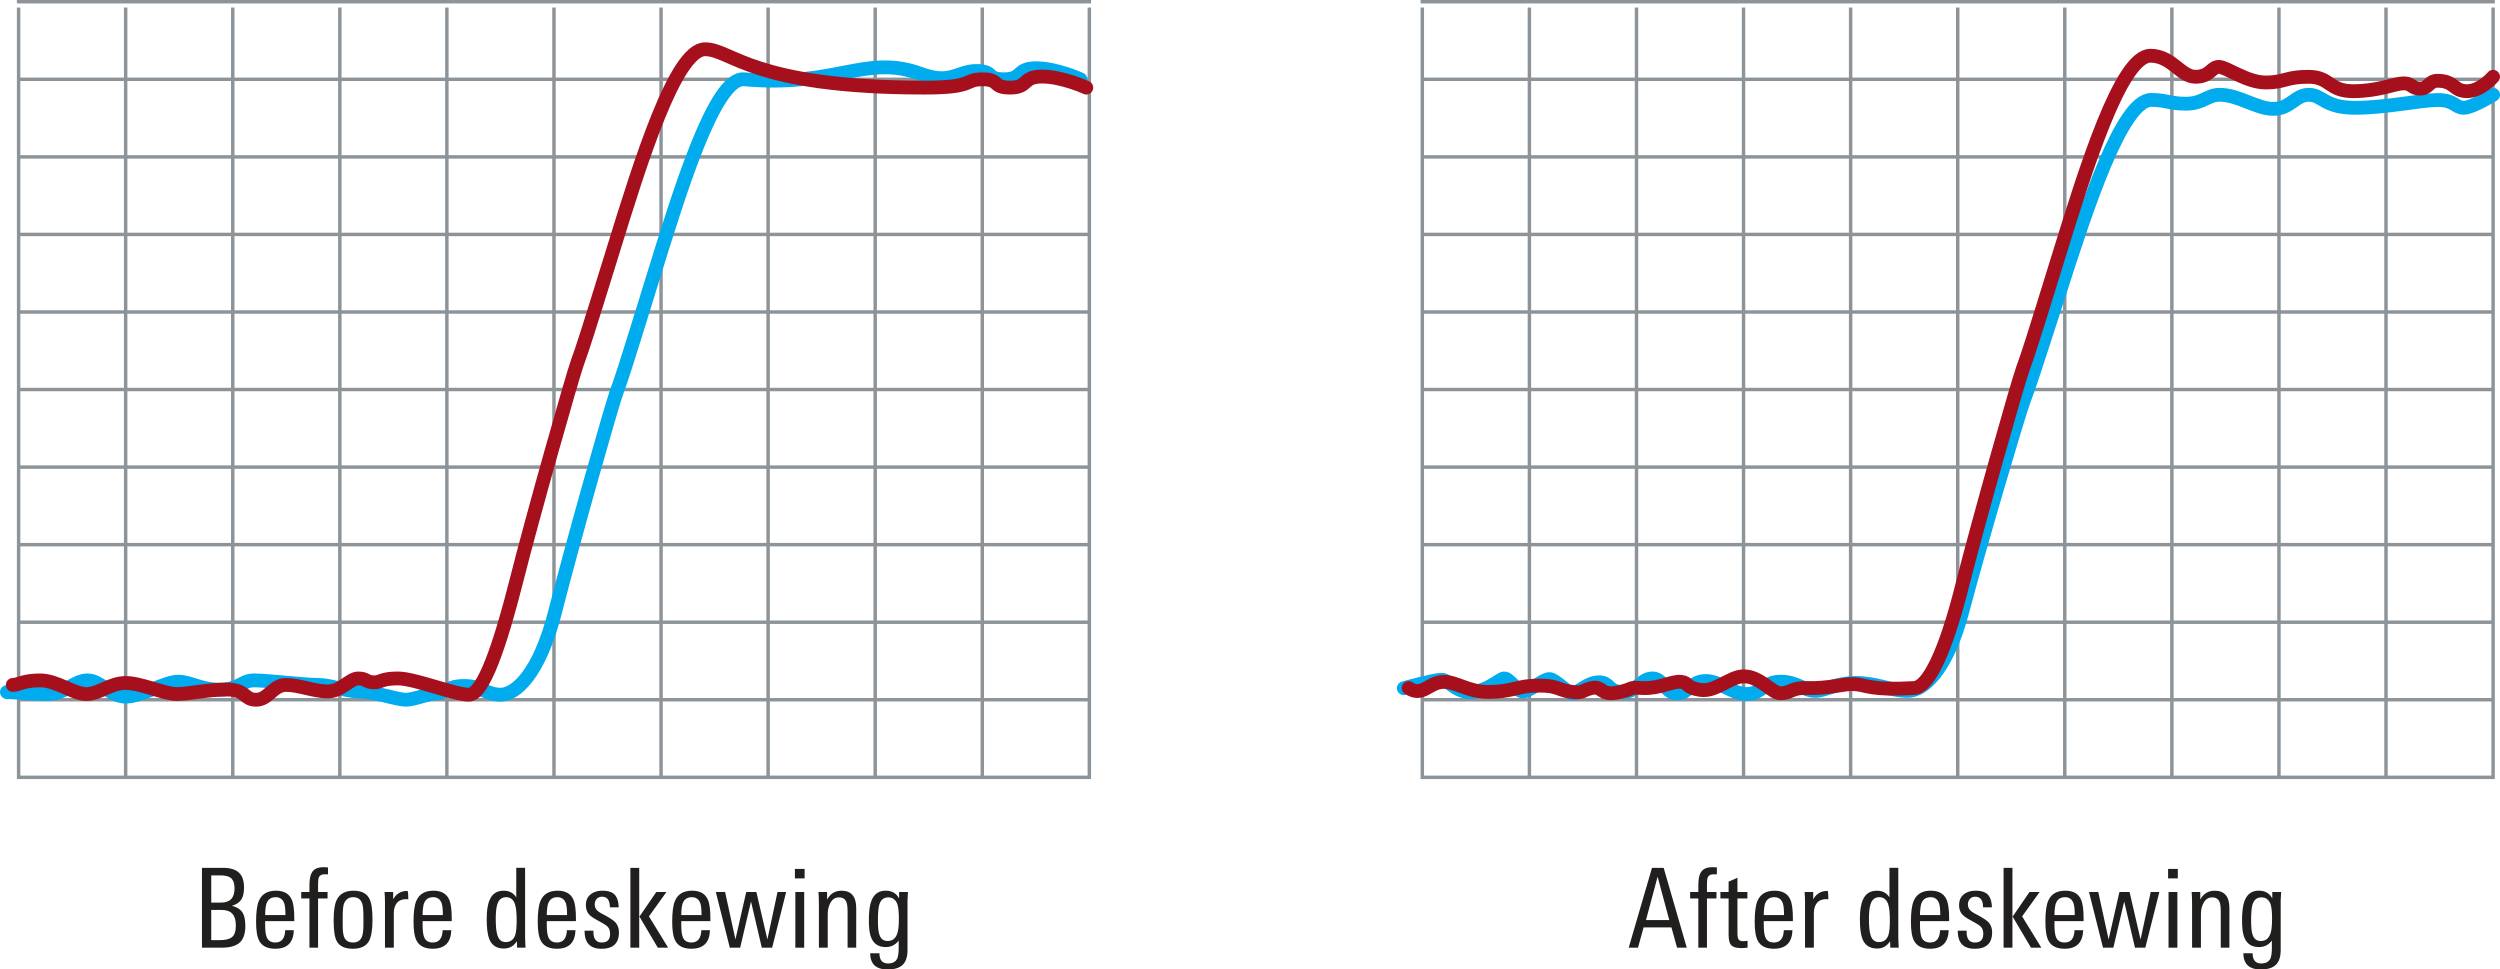 <svg xmlns="http://www.w3.org/2000/svg" xmlns:xlink="http://www.w3.org/1999/xlink" version="1.2" viewBox="0 0 181.008 70.193"><defs><symbol id="a" overflow="visible"><path d="M3.781-1.578c0 .586-.148.996-.437 1.234-.274.23-.7.344-1.281.344H.64v-5.781h1.53c.52 0 .9.117 1.142.343.25.22.374.586.374 1.094 0 .367-.062.649-.187.844-.137.219-.367.375-.688.469.376.094.633.265.782.515.125.211.187.524.187.938zM3-4.297c0-.351-.09-.601-.266-.75-.156-.125-.406-.187-.75-.187h-.671v1.968h.718c.645 0 .969-.343.969-1.03zm.094 2.688c0-.383-.086-.664-.25-.844-.168-.188-.434-.281-.797-.281h-.735v2.187h.61c.406 0 .695-.066.875-.203.195-.145.297-.43.297-.86zm0 0"/></symbol><symbol id="b" overflow="visible"><path d="M3.14-1.922H1.032v.266c0 .406.035.703.11.89.101.262.312.391.625.391.457 0 .695-.297.718-.89h.625C3.08-.368 2.63.077 1.766.077c-.563 0-.95-.187-1.157-.562C.453-.766.375-1.223.375-1.86c0-.707.066-1.22.203-1.532.207-.488.617-.734 1.235-.734.57 0 .953.215 1.14.64.125.274.188.731.188 1.376zm-.64-.437c0-.383-.027-.66-.078-.829-.106-.312-.313-.468-.625-.468-.438 0-.684.261-.734.781-.024.18-.032.352-.032.516zm0 0"/></symbol><symbol id="c" overflow="visible"><path d="M2.094-5.313h-.25c-.2 0-.336.07-.407.204-.042.105-.062.273-.062.5v.578h.688v.468h-.688V0H.75v-3.563H.156v-.468H.75v-.438c0-.437.05-.75.156-.937.145-.282.43-.422.86-.422.113 0 .222.008.328.016zm0 0"/></symbol><symbol id="d" overflow="visible"><path d="M3.188-2.047c0 .742-.086 1.262-.25 1.563-.211.375-.602.562-1.172.562C1.18.078.789-.109.594-.484c-.149-.282-.219-.782-.219-1.5 0-.696.078-1.196.234-1.5.22-.426.618-.641 1.204-.641.582 0 .968.2 1.156.594.144.273.219.765.219 1.484zm-.657.438v-.61c0-.457-.027-.773-.078-.953-.105-.32-.324-.484-.656-.484-.344 0-.574.172-.688.515-.054.18-.078.493-.078.938v.578c0 .387.032.664.094.828.102.281.32.422.656.422.313 0 .524-.133.64-.406.071-.188.11-.461.11-.828zm0 0"/></symbol><symbol id="e" overflow="visible"><path d="M2.219-3.5c-.063-.008-.11-.016-.14-.016-.306 0-.532.094-.688.282-.149.187-.22.433-.22.734V0h-.64v-3.297c0-.27-.011-.515-.031-.734h.625v.531c.219-.406.563-.61 1.031-.61.04 0 .063.204.063.61zm0 0"/></symbol><symbol id="g" overflow="visible"><path d="M3.188 0h-.61l-.015-.469c-.231.356-.543.531-.938.531C1.102.063.75-.164.562-.625.438-.938.376-1.422.376-2.078c0-.602.07-1.067.219-1.39.187-.438.523-.657 1.015-.657.407 0 .707.164.907.484v-2.14h.64v5.015c0 .149.008.403.031.766zm-.641-1.969c0-.55-.043-.945-.125-1.187-.117-.332-.328-.5-.64-.5-.325 0-.54.18-.641.531-.075.23-.11.586-.11 1.063 0 .53.04.921.125 1.171.102.325.301.485.594.485.344 0 .57-.164.688-.5.07-.219.109-.57.109-1.063zm0 0"/></symbol><symbol id="h" overflow="visible"><path d="M2.766-1.11C2.766-.315 2.344.079 1.5.079.676.078.27-.359.281-1.234h.64v.218c.04.43.24.641.595.641.406 0 .609-.207.609-.625 0-.227-.063-.406-.188-.531-.085-.082-.261-.196-.53-.344-.387-.207-.626-.36-.72-.453-.21-.188-.312-.438-.312-.75 0-.344.113-.602.344-.781.219-.176.504-.266.86-.266.413 0 .71.102.89.297.176.2.27.5.281.906h-.64c0-.508-.188-.765-.563-.765a.506.506 0 00-.39.156.59.59 0 00-.141.406c0 .18.07.336.218.469.082.074.274.187.579.344.32.18.546.328.671.453.188.199.282.449.282.75zm0 0"/></symbol><symbol id="i" overflow="visible"><path d="M3.266 0h-.75L1.187-2.25l1.22-1.781h.734L1.875-2.266zM1.172 0h-.64v-5.781h.64zm0 0"/></symbol><symbol id="j" overflow="visible"><path d="M5.234-4.031L4.22 0h-.75l-.781-3.344L1.905 0h-.75L.141-4.031h.671l.75 3.437.782-3.437h.734l.797 3.437.734-3.437zm0 0"/></symbol><symbol id="k" overflow="visible"><path d="M1.203-5.016H.5v-.687h.703zM1.172 0h-.64v-4.031h.64zm0 0"/></symbol><symbol id="l" overflow="visible"><path d="M3.234 0H2.61v-2.578c0-.344-.027-.578-.078-.703-.086-.239-.265-.36-.547-.36-.273 0-.48.137-.625.407-.125.23-.187.5-.187.812V0h-.64v-3.156c0-.352-.012-.645-.032-.875h.625v.547c.227-.426.578-.641 1.047-.641.707 0 1.062.422 1.062 1.266zm0 0"/></symbol><symbol id="m" overflow="visible"><path d="M3.203-4.031c0 .062-.008.172-.015.328a4.446 4.446 0 00-.016.344V.17c0 .49-.117.845-.344 1.063-.23.227-.594.344-1.094.344C.898 1.578.477 1.188.47.406h.672c0 .489.207.735.625.735.32 0 .539-.118.656-.344.07-.156.11-.414.11-.766v-.547c-.231.313-.544.47-.938.47-.5 0-.844-.212-1.032-.641C.438-.958.376-1.383.376-1.97c0-.656.066-1.144.203-1.468.188-.458.524-.688 1.016-.688.445 0 .77.188.968.563v-.47zm-.656 1.89c0-.457-.04-.796-.11-1.015-.124-.32-.343-.485-.656-.485-.336 0-.554.184-.656.547-.063.23-.094.606-.094 1.125 0 .461.032.79.094.985.094.336.297.5.61.5.363 0 .6-.204.718-.61.063-.207.094-.554.094-1.047zm0 0"/></symbol><symbol id="n" overflow="visible"><path d="M4.297 0h-.703l-.406-1.469H1.171L.766 0H.094L1.78-5.781h.844zM3.03-2l-.844-3.14L1.345-2zm0 0"/></symbol><symbol id="o" overflow="visible"><path d="M2.094 0c-.2.02-.356.031-.469.031-.355 0-.602-.078-.734-.234C.773-.336.719-.586.719-.953v-2.61H.125v-.468h.594v-.75l.64-.282v1.032h.72v.468h-.72v2.532c0 .218.032.37.094.453.063.074.18.11.36.11.03 0 .125-.009.28-.032zm0 0"/></symbol></defs><g fill="#211e1e" transform="translate(-17.895 -22.113)"><use height="100%" width="100%" y="90.728" x="31.877" xlink:href="#a"/><use height="100%" width="100%" y="90.728" x="36.061" xlink:href="#b"/><use height="100%" width="100%" y="90.728" x="39.549" xlink:href="#c"/></g><g fill="#211e1e" transform="translate(-17.895 -22.113)"><use height="100%" width="100%" y="90.728" x="41.677" xlink:href="#d"/><use height="100%" width="100%" y="90.728" x="45.237" xlink:href="#e"/></g><g fill="#211e1e" transform="translate(-17.895 -22.113)"><use height="100%" width="100%" y="90.728" x="47.461" xlink:href="#b"/><use height="100%" width="100%" y="90.728" x="50.949" xlink:href="#f"/><use height="100%" width="100%" y="90.728" x="52.757" xlink:href="#g"/><use height="100%" width="100%" y="90.728" x="56.453" xlink:href="#b"/><use height="100%" width="100%" y="90.728" x="59.941" xlink:href="#h"/><use height="100%" width="100%" y="90.728" x="63.005" xlink:href="#i"/></g><use height="100%" width="100%" y="90.728" x="66.189" xlink:href="#b" fill="#211e1e" transform="translate(-17.895 -22.113)"/><g fill="#211e1e" transform="translate(-17.895 -22.113)"><use height="100%" width="100%" y="90.728" x="69.581" xlink:href="#j"/><use height="100%" width="100%" y="90.728" x="74.949" xlink:href="#k"/><use height="100%" width="100%" y="90.728" x="76.653" xlink:href="#l"/><use height="100%" width="100%" y="90.728" x="80.429" xlink:href="#m"/></g><g fill="#211e1e" transform="translate(-17.895 -22.113)"><use height="100%" width="100%" y="90.728" x="135.725" xlink:href="#n"/><use height="100%" width="100%" y="90.728" x="140.109" xlink:href="#c"/><use height="100%" width="100%" y="90.728" x="142.333" xlink:href="#o"/><use height="100%" width="100%" y="90.728" x="144.565" xlink:href="#b"/><use height="100%" width="100%" y="90.728" x="148.053" xlink:href="#e"/><use height="100%" width="100%" y="90.728" x="150.373" xlink:href="#f"/><use height="100%" width="100%" y="90.728" x="152.181" xlink:href="#g"/><use height="100%" width="100%" y="90.728" x="155.877" xlink:href="#b"/><use height="100%" width="100%" y="90.728" x="159.365" xlink:href="#h"/><use height="100%" width="100%" y="90.728" x="162.429" xlink:href="#i"/></g><use height="100%" width="100%" y="90.728" x="165.613" xlink:href="#b" fill="#211e1e" transform="translate(-17.895 -22.113)"/><g fill="#211e1e" transform="translate(-17.895 -22.113)"><use height="100%" width="100%" y="90.728" x="169.004" xlink:href="#j"/><use height="100%" width="100%" y="90.728" x="174.372" xlink:href="#k"/><use height="100%" width="100%" y="90.728" x="176.076" xlink:href="#l"/><use height="100%" width="100%" y="90.728" x="179.852" xlink:href="#m"/></g><path d="M1.348.125H78.87M1.348 5.742H78.87M1.348 11.36H78.87M1.348 16.973H78.87M1.348 22.59H78.87M1.348 28.203H78.87M1.348 33.82H78.87M1.348 39.434H78.87M1.348 50.664H78.87M1.348 56.281H78.87M1.348 45.05H78.87M1.348 56.281V.671M9.098 56.281V.671M16.852 56.281V.671M24.605 56.281V.671M32.355 56.281V.671M40.11 56.281V.671M47.863 56.281V.671M55.613 56.281V.671M71.121 56.281V.671M78.871 56.281V.671M63.367 56.281V.671M102.98.125h77.528M102.98 5.742h77.528M102.98 11.36h77.528M102.98 16.973h77.528M102.98 22.59h77.528M102.98 28.203h77.528M102.98 33.82h77.528M102.98 39.434h77.528M102.98 50.664h77.528M102.98 56.281h77.528M102.98 45.05h77.528M102.98 56.281V.671M110.734 56.281V.671M118.488 56.281V.671M126.238 56.281V.671M133.992 56.281V.671M141.746 56.281V.671M149.496 56.281V.671M157.25 56.281V.671M172.754 56.281V.671M180.508 56.281V.671M165.004 56.281V.671" fill="none" stroke="#8c9499" stroke-width=".25" stroke-linecap="square" stroke-miterlimit="10"/><path d="M78.223 5.742s-1.743-.8-3.203-.8c-1.461 0-.942.8-2.31.8-1.362 0-.655-.601-2.019-.601-1.359 0-1.836 1.015-4.004.214-4.011-1.48-6.078.989-12.812.387-2.129-.191-4.664 8.102-6.645 14.512-1.976 6.406-2.214 7.113-2.59 8.148-.378 1.035-3.25 11.164-4.43 15.828-1.175 4.665-2.917 6.067-3.956 6.067-1.035 0-1.414-.629-2.64-.629-1.223 0-1.458.535-2.024.535-.567 0-1.602.461-2.211.461-.613 0-2.36-.602-3.348-.602s-2.07-.472-3.015-.472c-.942 0-3.72-.328-4.618-.328-.894 0-1.078.675-2.488.675-1.414 0-2.129-.582-3.023-.582-.895 0-2.676 1.083-3.79 1.083-1.109 0-1.816-1.176-2.757-1.176-.942 0-1.649.988-2.871.988-1.227 0-2.547-.14-2.969-.14" fill="none" stroke="#00abee" stroke-linecap="round" stroke-linejoin="round" stroke-miterlimit="10"/><path d="M78.652 6.344s-1.742-.801-3.203-.801c-1.46 0-.941.8-2.308.8-1.368 0-.66-.6-2.02-.6-1.363 0-.476.6-4.152.6-12.578 0-13.989-2.777-15.922-2.777-2.137 0-4.664 8.102-6.64 14.508-1.981 6.406-2.216 7.113-2.594 8.153-.376 1.035-3.25 11.164-4.426 15.828-1.18 4.664-2.403 8.242-3.442 8.242-1.035 0-3.91-1.176-5.133-1.176-1.226 0-1.18.281-1.742.281-.566 0-.52-.28-1.133-.28s-1.226.94-2.214.94c-.989 0-2.07-.472-3.016-.472-.941 0-1.27 1.074-2.164 1.074-.895 0-.707-.742-2.121-.742-1.414 0-2.73.328-3.629.328-.895 0-2.582-.8-3.691-.8-1.114 0-1.915.8-2.856.8-.941 0-2.121-.988-3.344-.988-1.226 0-1.554.328-1.98.328" fill="none" stroke="#a60f1c" stroke-linecap="round" stroke-linejoin="round" stroke-miterlimit="10"/><path d="M180.508 6.863s-1.512.942-2.125.942-.66-.563-1.883-.563c-1.227 0-3.746.563-5.984.563-2.239 0-2.356-.942-3.344-.942s-1.344 1.02-2.57 1.02c-1.223 0-2.52-1.02-3.887-1.02-.895 0-1.215.645-2.442.645-1.222 0-1.418-.274-2.515-.274-2.133 0-4.664 7.782-6.64 13.934-1.981 6.152-2.216 6.832-2.59 7.828-.38.996-3.25 10.723-4.43 15.2-1.176 4.48-2.922 5.827-3.957 5.827-1.262 0-2.25-.574-3.758-.574s-2.215.574-2.969.574-1.32-.668-2.496-.668-1.414.895-2.45.895c-1.034 0-1.933-.941-2.968-.941s-1.223.894-2.074.894c-.848 0-1.035-1.129-1.836-1.082-.8.047-1.13 1.035-2.168.988-1.035-.046-.848-.707-1.649-.707-.8 0-1.457.707-1.835.801-.376.094-1.368-1.082-1.79-1.035-.425.047-1.46.895-1.886.895-.422 0-1.035-.989-1.364-.942-.332.047-1.226.941-2.355.988-1.133.047-1.648-.894-2.168-.894-.52 0-2.734.613-2.734.613" fill="none" stroke="#00abee" stroke-linecap="round" stroke-linejoin="round" stroke-miterlimit="10"/><path d="M101.988 49.816c.992.664 1.446-.379 2.45-.441 1.003-.063 1.757.723 3.328.723 1.57 0 2.078-.38 3.109-.438 1.871-.11 1.871.274 2.734.406 1.11.176.817-.062 1.633-.25.817-.187.613.602 1.93.313 1.32-.29.582-.375 1.773-.313 1.196.063 2.137-.527 2.766-.449.629.07.25.403 1.383.582 1.129.18 2.136-.965 3.144-.98 1.172-.02 2.067 1.226 2.664 1.226.754 0 .817-.41 1.852-.379 1.762.055 2.703-.34 3.55-.28.848.058 1.141.468 4.29.28 1.035-.062 2.261-2.629 3.441-7.293 1.176-4.664 4.05-14.793 4.426-15.828.379-1.035.613-1.742 2.59-8.148 1.98-6.406 4.508-14.512 6.644-14.512 1.555 0 2.196 1.524 3.262 1.524 1.07 0 1.133-.715 1.695-.715.567 0 2.012 1.129 3.395 1.129 1.379 0 1.445-.414 3.078-.414 1.633 0 1.445 1.043 3.266 1.043 1.82 0 3.015-.567 3.64-.567.63 0 .559.38 1.196.38.636 0 .617-.567 1.257-.567 1.254 0 1.13.754 2.133.754 1.008 0 1.89-1.043 1.89-1.043" fill="none" stroke="#a60f1c" stroke-linecap="round" stroke-linejoin="round" stroke-miterlimit="10"/></svg>